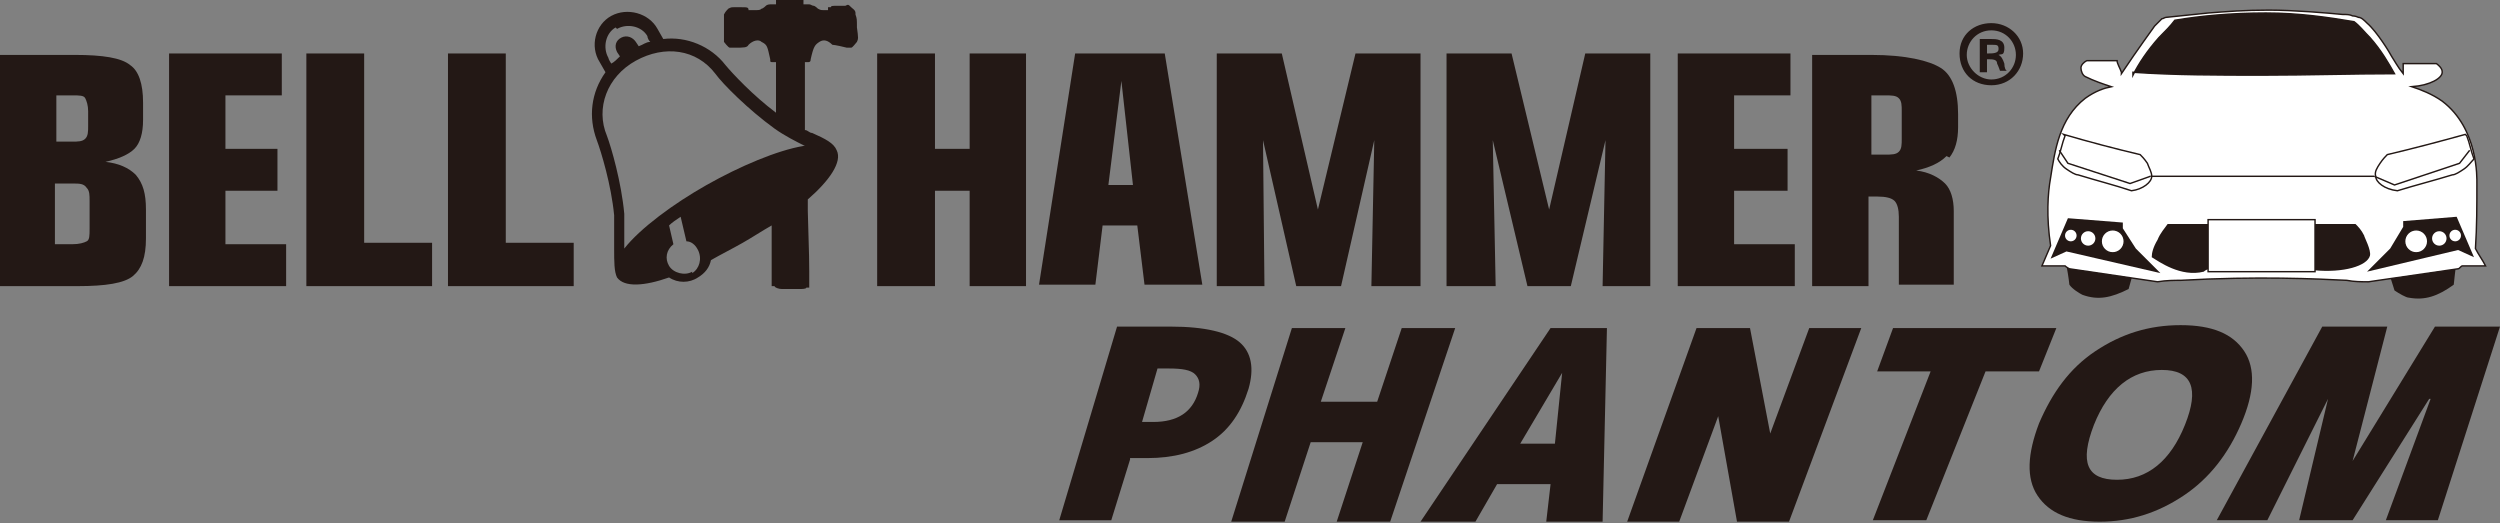 <?xml version="1.0" encoding="UTF-8"?>
<svg id="_レイヤー_2" xmlns="http://www.w3.org/2000/svg" version="1.1" viewBox="0 0 173 36.2">
  <rect x="0" y="0" width="173" height="36.2" fill="#808080" stroke="none"/>
  <!-- Generator: Adobe Illustrator 30.1.0, SVG Export Plug-In . SVG Version: 2.1.1 Build 136)  -->
  <defs>
    <style>
      .st0 {
        fill: none;
      }

      .st0, .st1, .st2, .st3, .st4 {
        stroke: #231815;
        stroke-miterlimit: 10;
      }

      .st0, .st2, .st4 {
        stroke-width: .1px;
      }

      .st5, .st2 {
        fill: #231815;
      }

      .st1 {
        stroke-width: 0px;
      }

      .st1, .st3, .st4 {
        fill: #fff;
      }

      .st3 {
        stroke-width: 0px;
      }
    </style>
  </defs>
  <g id="PC">
    <path class="st5" d="M142.7,16.5c.1,1,.4,2.2.5,3.2.2.3.7.6.9.7,1.1.4,2,.2,3.2-.4.3-1.1.6-2.1,1-3.2-1.9,0-3.8-.2-5.6-.3h0Z"/>
    <path class="st5" d="M164.7,17c.3,1,.7,2.1,1,3.1.3.2.8.5,1,.5,1.1.2,2-.1,3.1-.9.1-1.1.3-2.2.4-3.3-1.8.3-3.8.4-5.6.6h0Z"/>
    <path class="st4" d="M146.8,5.1c1.2-1.8,2.1-3,2.3-3.3.1-.1.3-.3.5-.5.1,0,.2-.1.3-.1.9-.1,1.9-.2,2.9-.3,1.3-.1,2.5-.2,4.2-.2s4.1.2,5.1.3c.3,0,.5,0,.7.1,0,0,.2,0,.4.1.2,0,.4.2.6.4.7.6,1.6,2.1,1.7,2.3.2.3.4.7.8,1.2,0-.2,0-.5,0-.7.8,0,1.5,0,2.3,0,.4.3.4.5.4.6,0,.4-.8.9-2.1,1,.6.2,1.4.5,2.1,1,2.5,1.9,2.4,5.3,2.4,5.7,0,1.5,0,3-.1,4.5.2.4.5.8.7,1.2-.5,0-1.1,0-1.6,0-.1,0-.2.2-.3.2-2.1.3-4.1.6-6.2.9-.5,0-1,0-1.5-.1-2-.1-6.2-.3-11.5,0-.4,0-1,0-1.6.1-2-.3-4.1-.6-6.1-.9,0,0-.2-.1-.3-.2-.6,0-1.1,0-1.6,0,.2-.5.4-.9.6-1.4-.3-2-.2-3.6,0-4.7.3-1.9.6-4.1,2.4-5.5.7-.5,1.3-.7,1.8-.8-.6-.2-1.2-.4-1.8-.7-.2-.1-.3-.4-.3-.6,0-.2.2-.4.4-.5.7,0,1.4,0,2.1,0,0,.2.2.5.3.8h0Z"/>
    <path class="st2" d="M147.6,5.2c.4-.8,1-1.7,1.8-2.6.4-.4.8-.8,1.1-1.2,1.8-.3,3.9-.5,6.3-.5,2.3,0,4.3.3,6.1.6.4.3.7.7,1.1,1.1.8.9,1.3,1.8,1.7,2.5-2.9,0-6,.1-9.1.1-3.1,0-6.1,0-9-.2h0Z"/>
    <path class="st4" d="M170.6,9.3c-1.8.5-3.7,1-5.4,1.4-.1.1-.3.3-.5.6-.2.3-.4.6-.3.9,0,.4.6.9,1.5,1,1.3-.4,2.5-.7,3.8-1.1.2,0,.5-.2.8-.4.3-.2.5-.5.7-.7-.2-.5-.3-1.1-.5-1.6h0Z"/>
    <path class="st4" d="M142.8,9.3c1.7.5,3.6,1,5.3,1.4.1.1.3.3.5.6.1.3.3.6.3.9,0,.4-.6.9-1.4,1-1.2-.4-2.4-.7-3.7-1.1-.2,0-.5-.2-.8-.4-.3-.2-.5-.5-.6-.7.2-.5.3-1.1.5-1.6h0Z"/>
    <line class="st0" x1="148.8" y1="12.2" x2="164.3" y2="12.2"/>
    <polygon class="st5" points="141.9 17.9 143 17.4 149.5 18.9 147.8 17.2 146.9 15.8 146.9 15.4 143.1 15.1 141.9 17.9"/>
    <polygon class="st5" points="171.2 17.8 170.1 17.3 163.8 18.8 165.4 17.2 166.3 15.7 166.3 15.3 170 15 171.2 17.8"/>
    <circle class="st4" cx="146.2" cy="16.7" r=".8"/>
    <circle class="st4" cx="167.2" cy="16.7" r=".8"/>
    <circle class="st3" cx="168.8" cy="16.5" r=".5"/>
    <circle class="st3" cx="144.5" cy="16.5" r=".5"/>
    <circle class="st1" cx="169.9" cy="16.3" r=".4"/>
    <circle class="st1" cx="143.3" cy="16.3" r=".4"/>
    <path class="st5" d="M150,15.5h13c.2.2.4.4.6.8,0,.1.5,1,.4,1.4-.2.7-1.8,1.2-3.9,1-2.4,0-4.8,0-7.1-.1-.2,0-.4.1-.5.2-1.6.4-3.1-.7-3.6-1,0-.3.1-.7.4-1.2.2-.5.5-.8.7-1.1h0Z"/>
    <rect class="st4" x="152.8" y="15.2" width="7.4" height="3.6"/>
    <polyline class="st0" points="148.8 12.2 147.4 12.7 143.1 11.3 142.5 10.4"/>
    <polyline class="st0" points="164.3 12.2 165.7 12.8 170.2 11.3 170.9 10.4"/>
    <path class="st5" d="M78.2,31.8l-1.3,4.2h-3.6l4-13.4h3.7c2.4,0,4,.4,4.8,1.1.8.7,1,1.8.6,3.2-.5,1.6-1.3,2.8-2.5,3.6-1.2.8-2.7,1.2-4.5,1.2h-1.2ZM79,29.2h.8c1.7,0,2.7-.7,3.1-2,.2-.6.1-1-.2-1.3-.3-.3-.9-.4-1.8-.4h-.8l-1.1,3.8h0Z"/>
    <path class="st5" d="M94.6,30.6h-3.9l-1.8,5.5h-3.7l4.2-13.4h3.7l-1.7,5.1h3.9l1.7-5.1h3.7l-4.5,13.4h-3.7l1.8-5.5h0Z"/>
    <path class="st5" d="M103.6,33.5l-1.5,2.6h-3.8l9-13.4h3.9l-.3,13.4h-3.9l.3-2.6h-3.7ZM105.2,30.7h2.4l.5-4.9h0l-2.9,4.9Z"/>
    <path class="st5" d="M122.5,30h0l2.7-7.3h3.6l-5,13.4h-3.6l-1.3-7.3h0l-2.7,7.3h-3.6l4.8-13.4h3.7l1.4,7.3h0Z"/>
    <path class="st5" d="M142.3,22.7l-1.2,3h-3.7l-4.1,10.3h-3.7l4-10.3h-3.7l1.1-3s11.2,0,11.2,0Z"/>
    <path class="st5" d="M145,24.3c1.8-1.2,3.7-1.8,5.9-1.8s3.6.6,4.4,1.8c.8,1.2.7,2.9-.2,5s-2.2,3.8-4,5c-1.8,1.2-3.7,1.8-5.8,1.8s-3.5-.6-4.3-1.8-.7-2.9.1-5c.9-2.1,2.1-3.8,3.9-5h0ZM144.9,29.4c-1,2.6-.5,3.8,1.6,3.8s3.7-1.3,4.7-3.8.5-3.8-1.6-3.8-3.7,1.3-4.7,3.8Z"/>
    <path class="st5" d="M168.1,27.6h0l-5.3,8.4h-3.7l2-8.4h0l-4.2,8.4h-3.5l7.3-13.4h4.5l-2.4,9.3h0l5.7-9.3h4.5l-4.3,13.4h-3.6l3.1-8.4h0Z"/>
    <path class="st5" d="M7.3,11.2c.9-.2,1.6-.5,2-.9s.6-1.1.6-2v-1.2c0-1.3-.3-2.2-.9-2.6-.6-.5-1.9-.7-3.8-.7H0v16h5.4c1.9,0,3.2-.2,3.8-.7.6-.5.9-1.3.9-2.6v-2c0-1.1-.2-1.8-.7-2.4-.5-.5-1.2-.8-2.1-.9ZM3.9,6.6h1.1c.5,0,.8,0,.9.2s.2.5.2.9v1c0,.4,0,.7-.2.9-.2.2-.5.2-.9.2h-1.1v-3.3h0ZM6.2,15.8c0,.5,0,.8-.2.9s-.5.2-1,.2h-1.2v-4.2h1.2c.5,0,.8,0,1,.3.2.2.2.5.2.9v1.8Z"/>
    <polygon class="st5" points="35 3.7 31 3.7 31 19.8 39.7 19.8 39.7 16.8 35 16.8 35 3.7"/>
    <polygon class="st5" points="25.2 3.7 21.2 3.7 21.2 19.8 29.9 19.8 29.9 16.8 25.2 16.8 25.2 3.7"/>
    <polygon class="st5" points="15.6 13.2 19.2 13.2 19.2 10.3 15.6 10.3 15.6 6.6 19.5 6.6 19.5 3.7 11.7 3.7 11.7 19.8 19.8 19.8 19.8 16.9 15.6 16.9 15.6 13.2"/>
    <polygon class="st5" points="67.1 10.3 64.7 10.3 64.7 3.7 60.7 3.7 60.7 19.8 64.7 19.8 64.7 13.2 67.1 13.2 67.1 19.8 71 19.8 71 3.7 67.1 3.7 67.1 10.3"/>
    <path class="st5" d="M134.9,10.9c.4-.5.6-1.2.6-2.1v-.9c0-1.6-.4-2.7-1.2-3.2s-2.4-.9-4.8-.9h-4.1v16h3.9v-6.2h.6c.6,0,1,.1,1.2.3.2.2.3.6.3,1.1v4.7h3.8v-5.1c0-.8-.2-1.5-.6-1.9-.4-.4-1.1-.8-2-.9.9-.2,1.6-.5,2.1-1h0ZM131.6,9.6c0,.4,0,.7-.2.9s-.5.2-1,.2h-.9v-4.1h.9c.5,0,.8,0,1,.2s.2.5.2.9v1.8Z"/>
    <polygon class="st5" points="91.2 14.5 88.7 3.7 84.2 3.7 84.2 19.8 87.5 19.8 87.4 9.7 89.7 19.8 92.8 19.8 95.1 9.7 94.9 19.8 98.3 19.8 98.3 3.7 93.8 3.7 91.2 14.5"/>
    <polygon class="st5" points="107.2 14.5 104.6 3.7 100.1 3.7 100.1 19.8 103.5 19.8 103.3 9.7 105.7 19.8 108.7 19.8 111.1 9.7 110.9 19.8 114.2 19.8 114.2 3.7 109.7 3.7 107.2 14.5"/>
    <polygon class="st5" points="120 13.2 123.7 13.2 123.7 10.3 120 10.3 120 6.6 123.9 6.6 123.9 3.7 116.1 3.7 116.1 19.8 124.2 19.8 124.2 16.9 120 16.9 120 13.2"/>
    <path class="st5" d="M74.4,3.7l-2.5,16h3.9l.5-4.1h2.4l.5,4.1h4l-2.6-16h-6.2ZM76.7,12.8l.9-7.2.8,7.2h-1.7Z"/>
    <path class="st5" d="M59.2.9c0-.2-.2-.3-.3-.4-.2-.2-.2-.2-.4-.1-.1,0-.3,0-.5,0-.4,0-.5,0-.5.1h-.2c0,.1,0,.1,0,.2,0,0-.2,0-.3,0-.2,0-.2,0-.4-.1,0,0-.2-.2-.3-.2s-.2-.1-.3-.1h-.4V0C55.6,0,55.5,0,55.5,0h-1.8s0,0,0,0v.3h-.4c0,0-.2,0-.3.1,0,0-.2.2-.3.2-.1.1-.2.1-.4.1s-.2,0-.3,0c0,0,0,0,0,0h-.2c0-.2-.1-.2-.5-.2-.2,0-.4,0-.5,0-.2,0-.2,0-.4.1-.1.1-.2.2-.3.4,0,.2,0,.2,0,.9s0,.8,0,1c0,0,.3.4.4.4.1,0,.3,0,.3,0,.7,0,.9,0,1-.2.3-.3.7-.4.9-.2.4.2.4.3.6,1.2,0,.2,0,.2.2.2s.1,0,.2,0v.9c0,.8,0,1.6,0,2.6-1.6-1.2-3-2.7-3.5-3.3-1-1.3-2.7-2-4.3-1.8l-.4-.7c-.6-1.1-2.1-1.5-3.2-.9s-1.5,2.1-.8,3.2l.4.7c-1,1.4-1.2,3.1-.6,4.7.3.8,1,3.1,1.2,5.2,0,.9,0,1.6,0,2.3,0,.9,0,1.6.2,2h0s0,0,0,0h0c.5.7,1.9.6,3.6,0,.6.4,1.4.4,2,0,.5-.3.8-.7.9-1.2.7-.4,1.5-.8,2.2-1.2.7-.4,1.3-.8,2-1.2,0,2.3,0,2.8,0,3.2,0,.2,0,.5,0,.7v.3h.2c0,.1.3.2.5.2.2,0,.4,0,.6,0s.5,0,.6,0c.2,0,.5,0,.5-.1h.2v-.4c0-.1,0-.5,0-.7,0-.5,0-1-.1-4.2,0-.3,0-.5,0-.8,1.5-1.3,2.4-2.6,2-3.4h0s0,0,0,0h0c-.2-.5-.8-.8-1.7-1.2-.2,0-.3-.2-.5-.2,0-1.7,0-2.7,0-3.8v-.9s.1,0,.2,0c.1,0,.2,0,.2-.2.2-.9.3-1,.6-1.2.3-.2.6-.1.9.2,0,0,.2,0,1,.2,0,0,.2,0,.3,0,.1,0,.3-.3.4-.4.1-.2.1-.3,0-1,0-.6,0-.6-.1-.9h0ZM42.7,2c.7-.4,1.7-.2,2.1.5,0,0,0,.2.2.4-.3,0-.5.2-.8.3l-.2-.3c-.2-.3-.6-.5-1-.3s-.5.6-.3,1l.2.3c-.2.2-.4.4-.6.5-.2-.3-.2-.4-.2-.4-.4-.7-.2-1.7.5-2.1h0ZM47.9,18.8c-.5.3-1.3.1-1.6-.4-.3-.5-.2-1.1.3-1.5l-.3-1.3c.2-.2.5-.4.8-.6l.4,1.7c.3,0,.6.2.8.6.3.6.1,1.3-.4,1.6h0ZM55.6,10.1c-1.8.3-4.4,1.4-6.7,2.7s-4.6,3-5.7,4.4c0-.7,0-1.5,0-2.4-.2-2.2-.9-4.6-1.2-5.4-.8-1.9,0-4.1,2-5.2s4.2-.8,5.5.9c.5.7,2.3,2.5,4.1,3.8.7.5,1.5.9,2.1,1.2h0Z"/>
    <path class="st5" d="M137.8,1.6c1.2,0,2.2.9,2.2,2.1s-.9,2.2-2.2,2.2-2.2-.9-2.2-2.2,1-2.1,2.2-2.1ZM137.8,5.5c1,0,1.7-.8,1.7-1.7s-.7-1.7-1.7-1.7-1.7.8-1.7,1.7.8,1.7,1.7,1.7ZM137,4.9v-2.2c.2,0,.5,0,.8,0s.9,0,.9.6-.2.4-.4.5h0c.2.1.3.3.4.6,0,.3.1.5.2.5h-.5c0,0-.1-.3-.2-.5,0-.3-.3-.3-.7-.3v.9h-.5ZM137.5,3.7c.4,0,.8,0,.8-.3s-.1-.3-.5-.3-.2,0-.3,0c0,0,0,.7,0,.6Z"/>
  </g>
</svg>